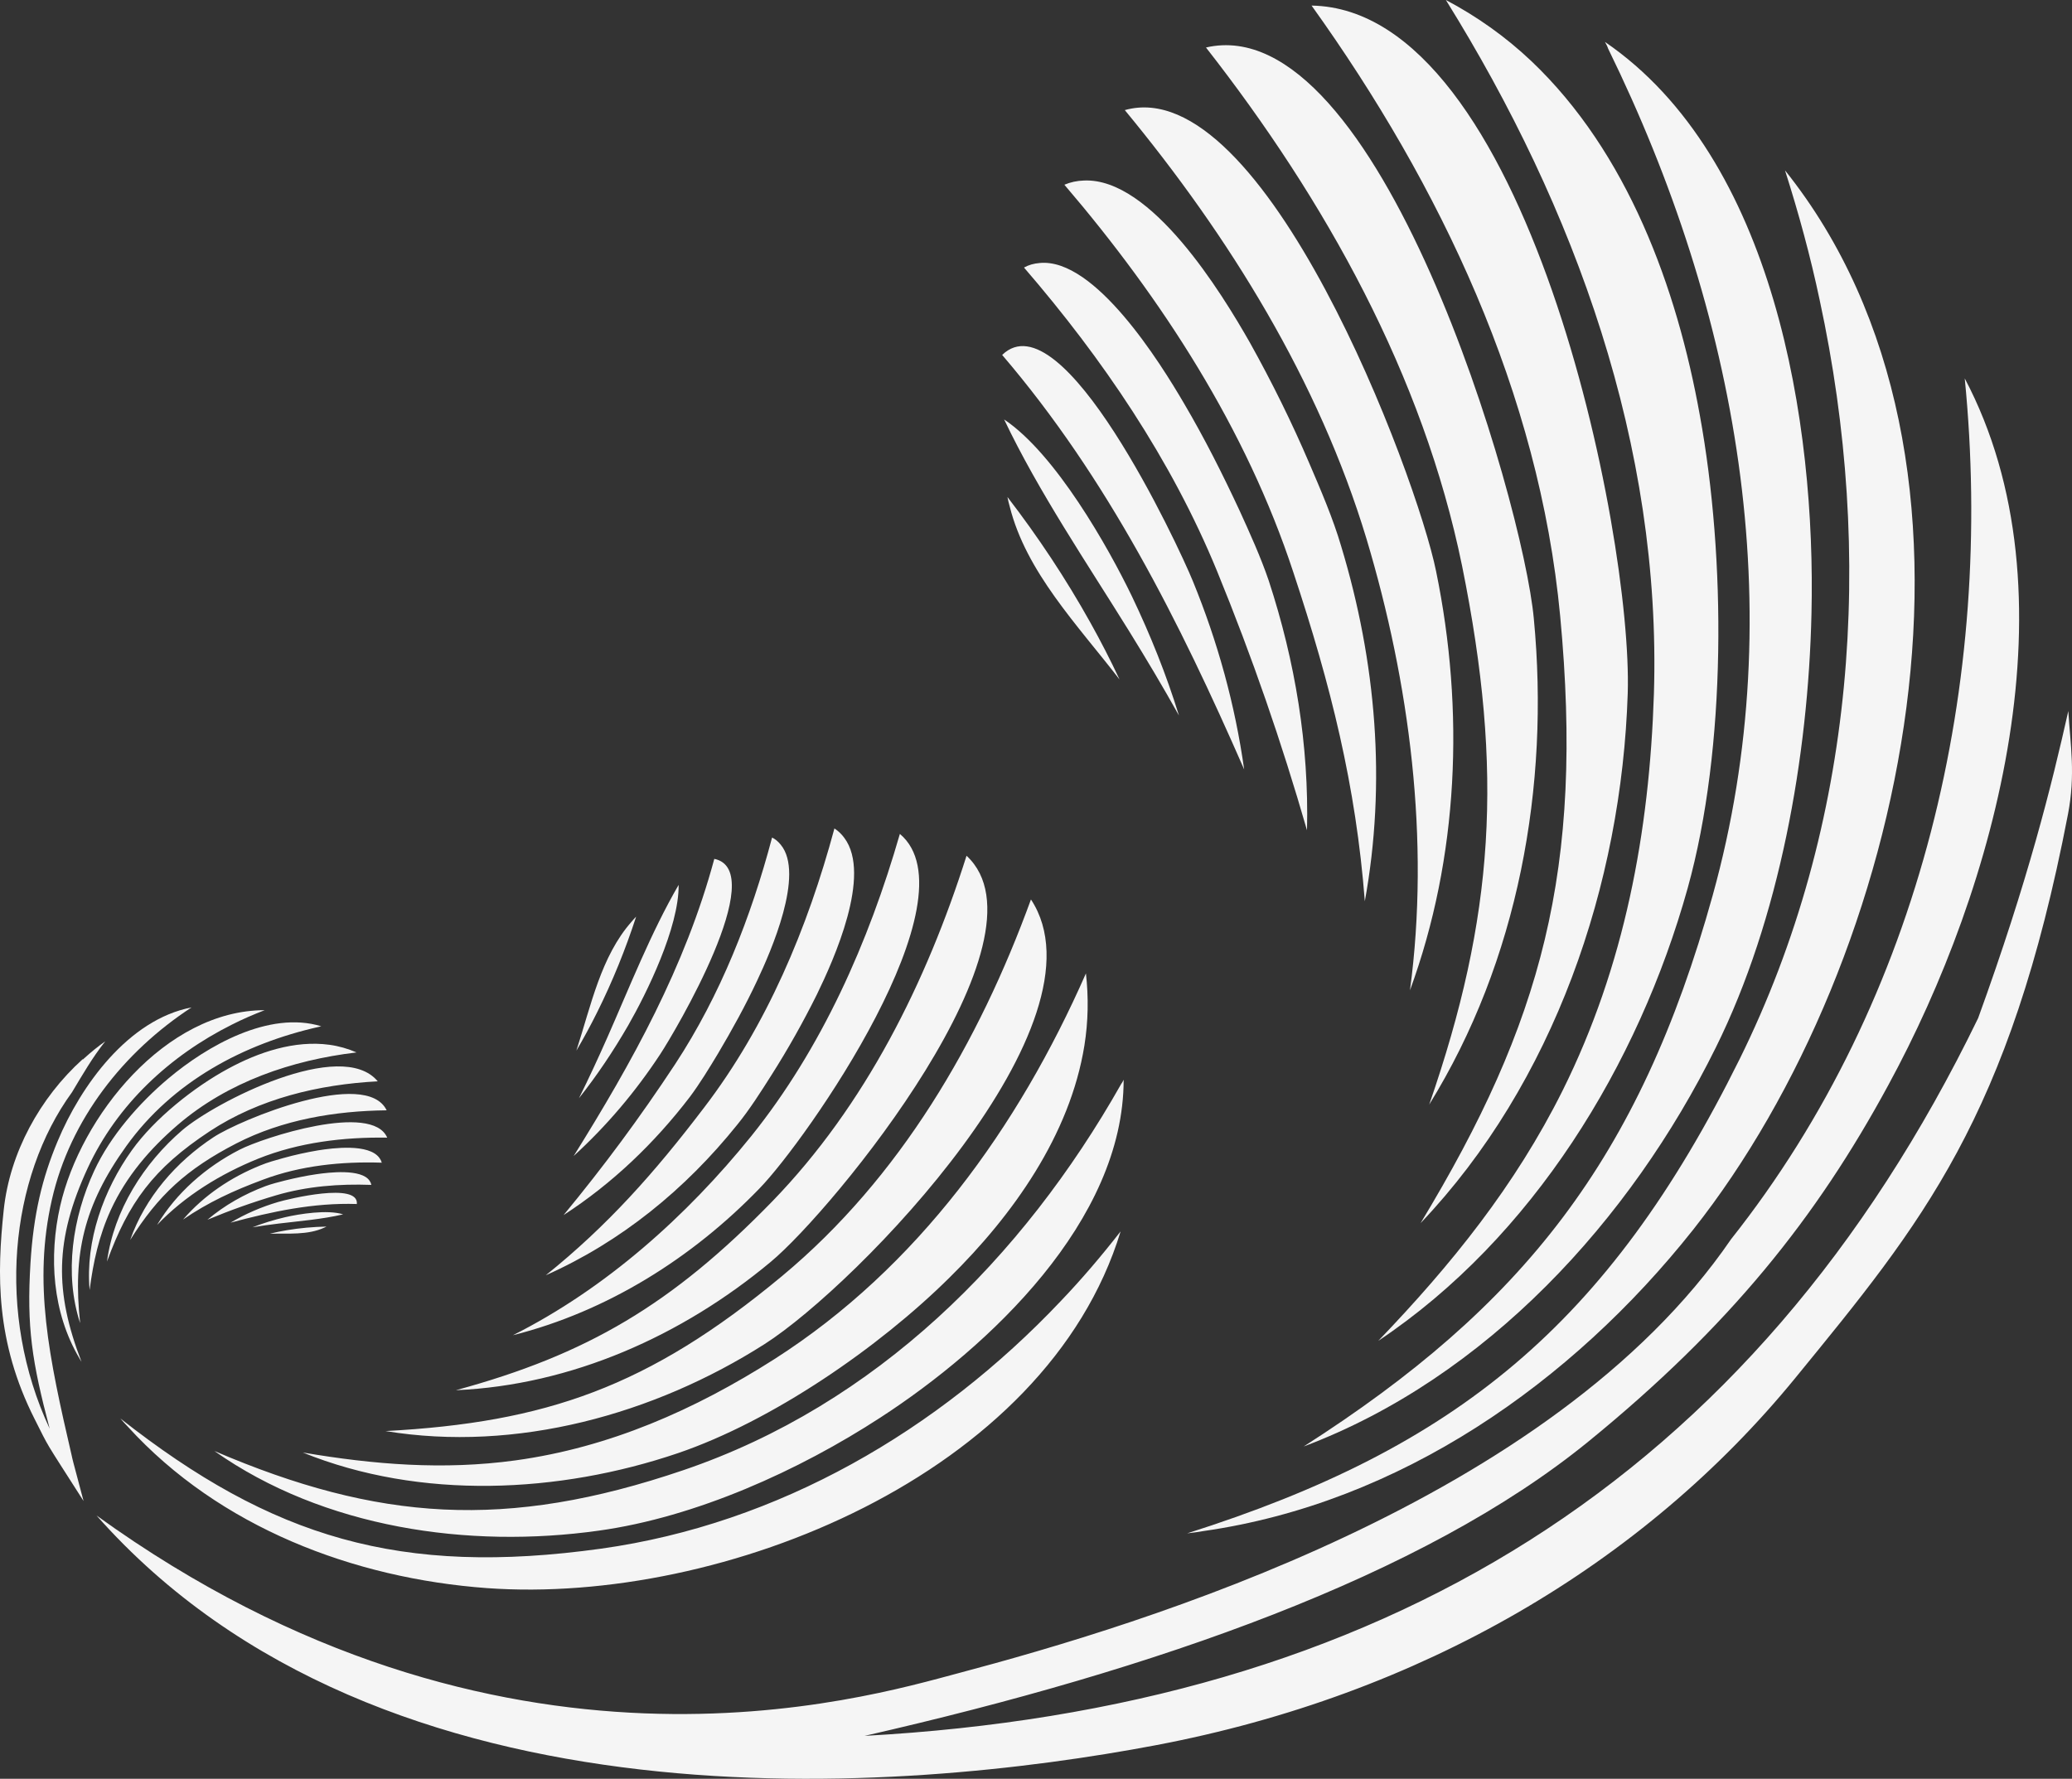 <?xml version="1.0" encoding="UTF-8"?> <svg xmlns="http://www.w3.org/2000/svg" width="368" height="316" viewBox="0 0 368 316" fill="none"><rect x="0" y="0" width="368" height="316" fill="#333333" stroke="none"/> <path fill-rule="evenodd" clip-rule="evenodd" d="M209.392 127.112C206.588 122.079 203.589 117.054 200.556 112.149C193.081 100.078 184.488 87.433 178.34 74.515C187.494 80.648 196.835 97.226 201.035 105.932C204.334 112.836 207.152 119.863 209.392 127.112ZM177.992 63.056C188.679 52.673 209.243 96.835 211.855 103.226C216.288 114.052 219.352 125.189 220.971 136.691C209.491 110.45 196.767 85.012 177.992 63.056ZM232.132 147.499C227.569 131.696 222.466 116.896 216.144 101.427C208.025 81.664 195.814 63.688 181.871 47.53C182.706 47.063 183.615 46.806 184.663 46.722C194.47 45.782 206.091 64.487 210.28 71.648C213.917 77.818 217.156 84.257 220.183 90.765C221.96 94.668 223.933 99.017 225.331 103.139C230.042 117.505 232.496 132.387 232.132 147.499ZM242.401 160.109C240.825 139.634 236.384 121.808 229.711 101.684C221.352 76.204 206.37 53.076 189.041 32.817C190.133 32.356 191.291 32.107 192.518 32.07C204.454 31.545 216.975 52.047 222.022 60.923C225.889 67.863 229.435 75.034 232.555 82.336C234.564 87.017 236.767 92.135 238.2 97.034C244.424 117.609 246.24 139.052 242.401 160.109ZM250.419 175.929C253.999 149.213 250.365 121.291 242.684 95.676C234.208 67.661 218.331 42.032 199.772 19.559C224.541 12.598 251.589 84.343 255.062 101.504C260.128 126.18 259.093 152.269 250.419 175.929ZM214.19 8.438C244.824 1.348 270.458 88.738 272.416 109.899C275.26 139.717 269.646 170.67 253.838 196.223C265.373 162.907 267.11 137.277 259.682 100.57C252.752 66.633 235.355 35.506 214.19 8.438ZM232.945 0.992C271.072 1.612 289.981 94.668 289.095 123.171C288.009 157.141 276 192.375 252.304 217.288C273.834 181.682 281.335 154.475 277.096 109.43C273.363 69.855 255.861 32.982 232.945 0.992ZM256.795 0C262.311 2.912 267.435 6.55 271.98 10.858C289.045 27.065 297.825 51.064 301.904 73.787C306.531 99.112 306.681 132.788 299.742 157.779C291.008 189.124 272.183 219.917 244.788 238.202C257.77 224.682 269.106 210.637 277.542 193.71C288.532 171.604 292.949 147.825 293.744 123.272C295.111 79.241 279.781 36.955 256.795 0ZM285.049 7.446C315.213 28.081 322.519 75.409 321.729 109.01C321.166 134.333 316.066 163.249 304.739 186.093C289.612 216.716 264.01 244.746 231.542 256.967C270.398 232.12 291.17 205.991 304.19 159.042C318.316 108.171 308.475 55.308 285.61 8.632C285.474 8.207 285.263 7.825 285.049 7.446ZM317.028 30.264C358.296 81.844 338.69 170.445 300.714 218.456C279.114 245.7 248.62 267.016 213.715 271.995C212.766 272.178 211.776 272.28 210.845 272.401C258.553 257.256 285.531 235.458 308.951 188.185C329.599 146.42 332.956 98.525 323.189 53.326C321.548 45.54 319.439 37.817 317.028 30.264ZM198.841 120.713C191.296 110.931 182.265 101.628 179.34 90.011C179.176 89.453 179.033 88.834 178.928 88.289C184.364 95.356 189.303 102.793 193.68 110.648C195.509 113.925 197.246 117.306 198.841 120.713Z" fill="white" fill-opacity="0.95"></path> <path d="M348.951 67.226C369.019 105.213 354.531 157.586 335.342 192.831C322.621 216.305 307.228 235.604 282.108 256.089C252.752 280.028 205.219 296.596 153.552 308.377C244.788 303.365 311.331 263.275 351.331 180.868C360.22 156.368 364.38 139.519 367.346 126.306C367.723 132.447 368.639 137.614 367.285 144.647C356.887 198.685 341.332 217.288 318.857 244.798C291.845 277.862 252.303 301.138 205.219 310.047C161.023 318.41 67.996 326.751 17.147 269.229C89.107 321.183 153.552 301.662 170.219 297.24C202.889 288.573 275.559 266.71 307.444 220.15C341.404 177.287 354.273 121.119 348.951 67.226Z" fill="white" fill-opacity="0.95"></path> <path fill-rule="evenodd" clip-rule="evenodd" d="M102.825 195.1C104.584 191.568 106.263 187.929 107.862 184.316C111.791 175.42 115.612 165.668 120.531 157.197C120.602 164.754 114.849 176.448 111.556 182.188C108.932 186.723 106.052 191.033 102.825 195.1ZM126.865 152.578C136.85 154.631 119.858 183.332 117.259 187.28C112.858 193.97 107.754 200.005 101.887 205.362C112.269 188.727 121.717 171.696 126.865 152.578ZM100.093 215.861C107.252 207.175 113.637 198.571 119.929 189.017C127.952 176.787 133.386 162.927 137.126 148.786C137.712 149.079 138.208 149.495 138.659 150.057C142.975 155.255 136.901 169.062 134.475 174.2C132.396 178.643 130.011 182.965 127.506 187.192C125.988 189.707 124.295 192.503 122.508 194.887C116.217 203.101 108.763 210.236 100.093 215.861ZM96.938 226.549C107.887 217.754 116.235 208.358 125.019 196.808C136.176 182.236 143.45 164.817 148.198 147.174C148.88 147.615 149.467 148.175 149.962 148.857C154.863 155.422 148.123 170.433 145.06 176.719C142.635 181.59 139.956 186.368 137.038 190.955C135.171 193.9 133.132 197.124 130.92 199.828C121.708 211.296 110.305 220.6 96.938 226.549ZM91.102 237.2C107.563 228.92 121.922 216.085 133.417 201.846C145.959 186.229 154.299 167.337 159.822 148.142C173.31 159.5 143.25 202.521 134.903 211.113C122.93 223.507 107.805 232.988 91.102 237.2ZM171.663 152.025C187.487 166.658 148.051 214.916 136.862 224.192C121.128 237.311 101.49 246.072 80.967 246.97C104.223 240.654 119.361 231.748 137.213 213.372C153.695 196.347 164.552 174.471 171.663 152.025ZM183.104 159.786C197.467 181.643 152.237 228.273 135.806 238.77C116.213 251.263 91.69 258.05 68.484 254.229C96.891 252.696 115.142 246.45 138.932 226.664C159.83 209.276 173.89 185.124 183.104 159.786ZM192.867 172.926C193.352 177.177 193.276 181.486 192.598 185.726C190.035 201.656 179.877 215.895 168.625 226.976C156.115 239.372 137.165 252.452 120.381 258.161C99.317 265.305 74.671 266.514 53.779 258.038C66.42 260.181 78.722 261.189 91.532 259.44C108.251 257.141 123.378 250.469 137.543 241.445C162.925 225.229 180.878 200.219 192.867 172.926ZM199.567 191.819C199.56 216.884 175.664 239.29 156.393 251.809C141.882 261.262 123.592 269.528 106.327 271.921C83.204 275.162 57.502 271.462 38.075 257.768C67.095 270.211 89.859 271.906 121.384 261.171C155.55 249.55 181.591 223.571 199.115 192.595C199.301 192.354 199.436 192.086 199.567 191.819ZM199.028 218.756C185.838 262.059 128.261 285.133 86.505 282.128C62.793 280.394 38.993 271.329 22.714 253.46C22.244 252.993 21.804 252.471 21.377 251.989C48.336 273.195 71.05 280.08 106.771 275.117C138.313 270.707 166.644 254.128 188.387 231.148C192.15 227.214 195.695 223.038 199.028 218.756ZM102.366 186.649C104.976 178.596 106.742 169.885 112.17 163.744C112.422 163.436 112.716 163.116 112.983 162.846C111.092 168.655 108.8 174.325 106.055 179.838C104.911 182.14 103.673 184.429 102.366 186.649Z" fill="white" fill-opacity="0.95"></path> <path fill-rule="evenodd" clip-rule="evenodd" d="M44.858 218.026C46.369 217.772 47.911 217.559 49.434 217.373C53.184 216.918 57.239 216.601 60.943 215.729C58.145 214.844 53.15 215.661 50.644 216.237C48.662 216.7 46.735 217.285 44.858 218.026ZM63.378 213.891C63.75 209.934 51.163 213.011 49.401 213.532C46.417 214.413 43.597 215.631 40.941 217.21C48.297 215.228 55.694 213.639 63.378 213.891ZM36.839 216.687C40.877 215.003 44.798 213.6 49.06 212.338C54.512 210.736 60.276 210.283 65.951 210.495C65.909 210.243 65.811 210.011 65.653 209.779C64.214 207.579 58.397 208.275 56.214 208.596C54.328 208.867 52.453 209.266 50.598 209.72C49.492 210 48.261 210.314 47.173 210.71C43.408 212.123 39.913 214.092 36.839 216.687ZM32.512 216.649C37.022 213.565 41.459 211.519 46.745 209.555C53.423 207.049 60.718 206.315 67.808 206.549C67.721 206.244 67.58 205.962 67.383 205.7C65.502 203.126 59.163 203.934 56.481 204.362C54.397 204.714 52.319 205.17 50.284 205.737C48.978 206.099 47.55 206.493 46.294 207.011C40.99 209.144 36.24 212.34 32.512 216.649ZM27.895 217.616C32.839 212.417 39.236 208.52 45.829 205.85C53.052 202.947 61.014 201.982 68.769 202.103C66.084 195.782 46.695 202.106 42.557 204.243C36.594 207.301 31.356 211.865 27.895 217.616ZM68.672 197.246C65.037 189.682 42.639 198.908 37.923 202.027C31.265 206.405 25.78 212.733 23.116 220.286C28.103 212.33 33.129 207.696 41.98 203.125C50.174 198.912 59.53 197.348 68.672 197.246ZM67.09 192.097C60.607 184.257 38.154 195.829 32.39 200.764C25.526 206.653 20.22 215.028 19.002 224.117C22.799 213.697 27.191 207.599 37.24 200.974C46.071 195.155 56.636 192.655 67.09 192.097ZM63.321 186.963C61.797 186.299 60.189 185.838 58.538 185.609C52.332 184.755 45.891 186.926 40.498 189.864C34.474 193.122 27.464 198.703 23.438 204.315C18.392 211.359 15.143 220.414 15.917 229.169C16.558 224.211 17.581 219.508 19.686 214.929C22.439 208.954 26.634 204.071 31.595 199.813C40.499 192.188 51.825 188.334 63.321 186.963ZM57.067 182.318C47.759 179.473 36.725 185.84 29.888 191.605C24.73 195.943 19.582 201.825 16.732 207.993C12.902 216.249 11.356 226.255 14.233 235.056C12.91 222.819 14.867 214.136 22.434 203.598C30.631 192.176 43.235 185.415 56.727 182.398C56.838 182.356 56.953 182.336 57.067 182.318ZM47.004 179.459C29.427 179.458 14.319 198.311 10.691 214.226C8.641 223.267 9.302 233.173 14.088 241.275C14.208 241.503 14.352 241.727 14.482 241.941C9.671 229.477 9.695 220.223 15.596 207.464C20.817 196.201 30.191 187.518 41.194 182.019C43.082 181.063 45.035 180.215 47.004 179.459ZM47.944 219.158C51.23 219.099 54.665 219.43 57.562 218.103C57.705 218.044 57.858 217.971 57.988 217.902C55.616 217.947 53.251 218.158 50.892 218.555C49.907 218.721 48.916 218.922 47.944 219.158Z" fill="white" fill-opacity="0.95"></path> <path d="M34.017 178.969C22.793 181.12 14.345 192.868 10.234 202.74C7.485 209.303 5.948 215.721 5.415 224.352C4.711 235.759 5.682 241.917 8.826 253.816C-0.75 233.328 1.723 209.218 12.787 194.039C14.627 190.968 16.451 187.805 18.697 184.984C17.36 185.929 16.108 186.954 14.903 188.054L14.73 188.213L14.676 188.175C7.089 195.023 1.738 204.779 0.663 214.94C-0.535 226.263 -0.826 238.313 6.158 252.11C8.936 257.599 7.53 255.204 14.841 266.654C12.574 258.141 13.013 259.784 12.727 258.551C8.668 241.047 5.854 227.856 9.218 213.106C12.447 198.886 21.952 186.843 34.017 178.969Z" fill="white" fill-opacity="0.95"></path> </svg> 